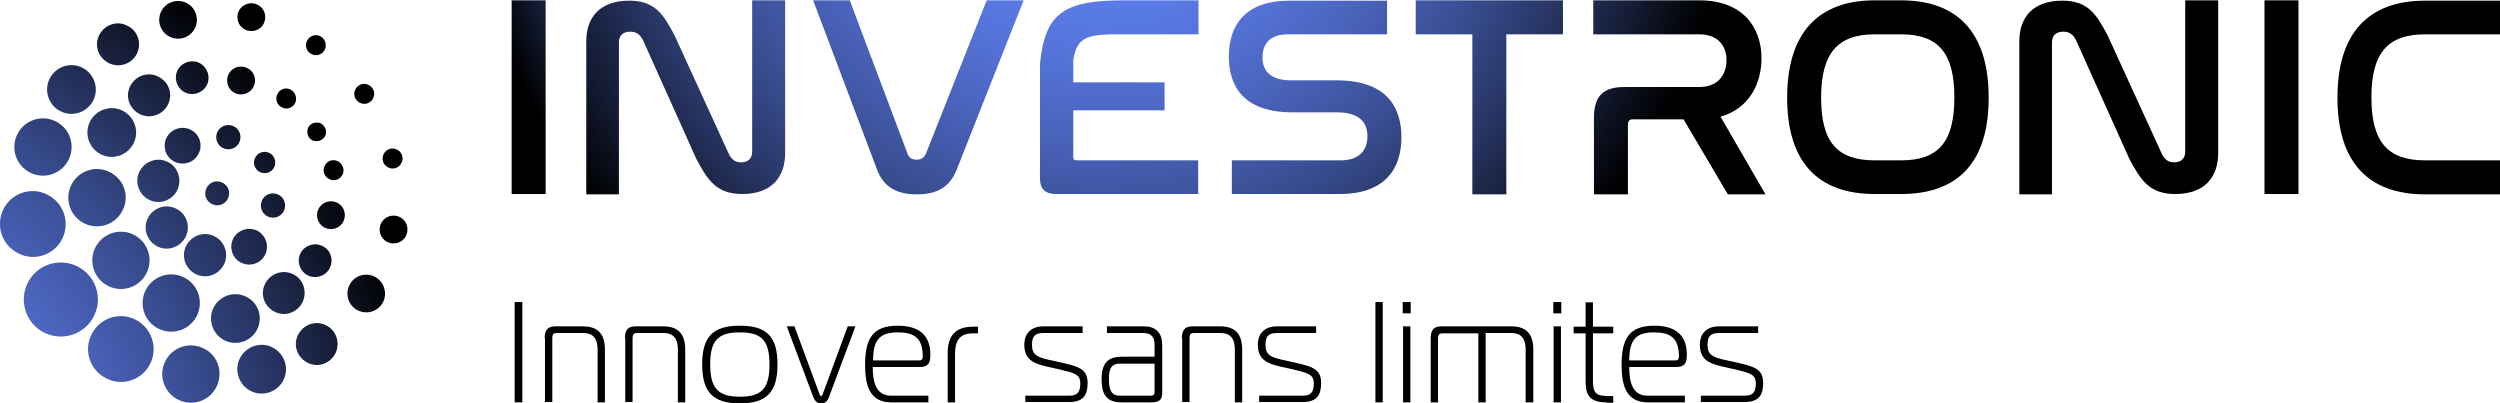 <svg width="428" height="69" viewBox="0 0 428 69" fill="none" xmlns="http://www.w3.org/2000/svg">
<g clip-path="url(#clip0_758_1029)">
<path d="M93.413 0.057H87.596V33.216H93.413V0.057Z" fill="url(#paint0_radial_758_1029)"/>
<path d="M145.48 0.057L155.346 26.253C155.631 27.052 156.144 27.337 156.943 27.337C157.741 27.337 158.197 26.995 158.539 26.253L168.919 0.057H175.249L163.786 29.05C162.589 32.075 160.364 33.273 157 33.273C153.806 33.273 151.354 32.246 150.156 29.05L139.207 0.057H145.48Z" fill="url(#paint1_radial_758_1029)"/>
<path d="M237.467 0.057V5.878H220.473C217.45 5.878 216.139 7.476 216.139 9.816C216.139 11.814 217.165 13.754 221.043 13.754H228.799C237.809 13.754 239.92 18.777 239.92 23.514C239.92 29.107 236.897 33.216 229.369 33.216H210.892V27.452H229.54C232.677 27.452 234.103 25.739 234.103 23.343C234.103 21.174 232.962 19.233 228.913 19.233H221.271C212.432 19.233 210.379 14.268 210.379 9.645C210.379 4.166 213.344 0.114 220.701 0.114H237.467V0.057Z" fill="url(#paint2_radial_758_1029)"/>
<path d="M267.578 0.057V5.878H257.883V33.273H252.066V5.878H242.372V0.057H267.578Z" fill="url(#paint3_radial_758_1029)"/>
<path d="M290.903 0.057C298.374 0.057 301.568 4.68 301.568 9.988C301.568 14.097 299.629 18.548 294.553 19.975L302.252 33.273H295.808L288.223 20.432H279.554C279.041 20.432 278.699 20.66 278.699 21.288V33.273H272.882V20.146C272.882 16.437 274.479 14.896 278.072 14.896H290.96C294.268 14.896 295.58 12.613 295.58 10.273C295.58 7.933 294.154 5.878 290.96 5.878H272.768V0.057H290.903Z" fill="url(#paint4_radial_758_1029)"/>
<path d="M393.498 0.057H387.681V33.216H393.498V0.057Z" fill="url(#paint5_radial_758_1029)"/>
<path d="M428 0.057V5.878H415.169C408.781 5.878 405.987 9.075 405.987 16.665C405.987 24.256 408.724 27.452 415.169 27.452H428V33.273H415.169C405.474 33.273 400.17 27.794 400.17 16.722C400.17 5.593 405.531 0.114 415.169 0.114H428V0.057Z" fill="url(#paint6_radial_758_1029)"/>
<path d="M105.959 33.273H100.37V7.077C100.37 2.911 102.766 0.114 107.727 0.114C112.175 0.114 113.601 2.511 115.483 6.05L124.836 26.481C125.235 27.223 125.805 27.794 126.889 27.794C128.086 27.794 128.771 27.109 128.771 25.968V0.057H134.416V26.196C134.416 30.419 132.021 33.216 127.06 33.216C122.612 33.216 121.129 30.762 119.247 27.28L110.065 6.849C109.552 5.878 108.925 5.422 107.898 5.422C106.644 5.422 105.959 6.107 105.959 7.248V33.273Z" fill="url(#paint7_radial_758_1029)"/>
<path d="M351.296 33.273H345.708V7.077C345.708 2.911 348.103 0.114 353.064 0.114C357.512 0.114 358.938 2.511 360.82 6.05L370.173 26.481C370.572 27.223 371.142 27.794 372.226 27.794C373.423 27.794 374.108 27.109 374.108 25.968V0.057H379.754V26.196C379.754 30.419 377.358 33.216 372.397 33.216C367.949 33.216 366.466 30.762 364.584 27.28L355.402 6.849C354.889 5.878 354.262 5.422 353.235 5.422C351.981 5.422 351.296 6.107 351.296 7.248V33.273Z" fill="url(#paint8_radial_758_1029)"/>
<path d="M325.463 0.057C335.1 0.057 340.461 5.536 340.461 16.722C340.461 27.851 335.157 33.216 325.463 33.216H320.957C311.262 33.216 305.959 27.794 305.959 16.722C305.959 5.593 311.319 0.057 320.957 0.057H325.463ZM320.957 5.878C314.57 5.878 311.776 9.132 311.776 16.722C311.776 24.313 314.513 27.452 320.957 27.452H325.463C331.85 27.452 334.587 24.313 334.587 16.665C334.587 9.075 331.85 5.878 325.463 5.878H320.957Z" fill="url(#paint9_radial_758_1029)"/>
<path d="M205.189 0.057V5.878H192.586C186.37 5.821 184.374 6.107 183.746 10.273V14.097H199.372V18.891H183.746V26.938C183.746 27.337 183.974 27.452 184.374 27.452H205.132V33.216H180.781C178.899 33.216 178.043 32.303 178.043 30.534V10.958C178.899 1.998 182.378 0.057 192.529 0.057H205.189Z" fill="url(#paint10_radial_758_1029)"/>
<path d="M16.082 54.104C14.542 57.243 10.721 58.499 7.585 56.958C4.448 55.417 3.193 51.593 4.733 48.454C6.273 45.315 10.094 44.06 13.23 45.601C16.367 47.142 17.679 50.965 16.082 54.104Z" fill="url(#paint11_radial_758_1029)"/>
<path d="M25.72 62.265C24.351 65.062 20.93 66.203 18.192 64.777C15.398 63.407 14.257 59.983 15.683 57.243C17.052 54.447 20.473 53.305 23.211 54.732C25.948 56.102 27.089 59.526 25.72 62.265Z" fill="url(#paint12_radial_758_1029)"/>
<path d="M37.068 66.203C35.871 68.657 32.905 69.628 30.51 68.429C28.058 67.231 27.088 64.263 28.286 61.866C29.484 59.412 32.449 58.442 34.844 59.64C37.297 60.782 38.266 63.749 37.068 66.203Z" fill="url(#paint13_radial_758_1029)"/>
<path d="M33.704 54.047C32.506 56.501 29.541 57.471 27.146 56.273C24.693 55.075 23.724 52.107 24.922 49.71C26.119 47.256 29.085 46.285 31.48 47.484C33.932 48.682 34.901 51.65 33.704 54.047Z" fill="url(#paint14_radial_758_1029)"/>
<path d="M25.093 46.742C23.895 49.196 20.93 50.166 18.534 48.968C16.082 47.769 15.113 44.802 16.31 42.404C17.508 39.95 20.473 38.98 22.869 40.179C25.321 41.377 26.29 44.345 25.093 46.742Z" fill="url(#paint15_radial_758_1029)"/>
<path d="M20.986 36.013C19.789 38.467 16.823 39.437 14.428 38.238C11.976 37.04 11.006 34.072 12.204 31.675C13.402 29.221 16.367 28.251 18.762 29.449C21.215 30.648 22.241 33.558 20.986 36.013Z" fill="url(#paint16_radial_758_1029)"/>
<path d="M11.748 27.338C10.55 29.792 7.585 30.762 5.19 29.564C2.737 28.365 1.768 25.397 2.965 23C4.163 20.546 7.129 19.576 9.524 20.774C11.976 21.973 12.945 24.884 11.748 27.338Z" fill="url(#paint17_radial_758_1029)"/>
<path d="M15.968 17.179C14.941 19.233 12.432 20.089 10.379 19.062C8.326 18.035 7.471 15.524 8.497 13.469C9.524 11.415 12.033 10.558 14.086 11.586C16.139 12.613 16.994 15.124 15.968 17.179Z" fill="url(#paint18_radial_758_1029)"/>
<path d="M22.868 24.541C21.842 26.596 19.333 27.452 17.28 26.424C15.226 25.397 14.371 22.886 15.398 20.831C16.424 18.777 18.933 17.921 20.986 18.948C23.04 19.975 23.895 22.486 22.868 24.541Z" fill="url(#paint19_radial_758_1029)"/>
<path d="M23.439 9.189C22.526 10.958 20.416 11.7 18.591 10.787C16.823 9.874 16.082 7.762 16.994 5.993C17.907 4.223 20.017 3.481 21.785 4.395C23.61 5.251 24.294 7.419 23.439 9.189Z" fill="url(#paint20_radial_758_1029)"/>
<path d="M33.362 4.851C32.563 6.449 30.624 7.077 29.027 6.278C27.431 5.479 26.803 3.539 27.602 1.941C28.4 0.343 30.339 -0.285 31.936 0.514C33.533 1.313 34.16 3.253 33.362 4.851Z" fill="url(#paint21_radial_758_1029)"/>
<path d="M45.166 3.995C44.596 5.194 43.114 5.65 41.973 5.079C40.775 4.509 40.319 3.025 40.889 1.883C41.46 0.685 42.942 0.228 44.083 0.799C45.281 1.37 45.737 2.797 45.166 3.995Z" fill="url(#paint22_radial_758_1029)"/>
<path d="M43.399 14.839C42.828 16.037 41.346 16.494 40.205 15.923C39.008 15.352 38.551 13.868 39.122 12.727C39.692 11.529 41.175 11.072 42.315 11.643C43.513 12.213 44.026 13.64 43.399 14.839Z" fill="url(#paint23_radial_758_1029)"/>
<path d="M55.603 8.504C55.204 9.36 54.12 9.702 53.322 9.246C52.466 8.846 52.124 7.762 52.58 6.963C52.98 6.107 54.063 5.764 54.862 6.221C55.66 6.62 56.002 7.648 55.603 8.504Z" fill="url(#paint24_radial_758_1029)"/>
<path d="M50.527 17.635C50.128 18.491 49.044 18.834 48.246 18.377C47.391 17.978 47.048 16.893 47.505 16.094C47.904 15.238 48.931 14.896 49.786 15.352C50.584 15.809 50.926 16.836 50.527 17.635Z" fill="url(#paint25_radial_758_1029)"/>
<path d="M40.947 24.427C40.433 25.454 39.179 25.854 38.152 25.34C37.126 24.826 36.726 23.571 37.24 22.543C37.753 21.516 39.008 21.117 40.034 21.63C41.061 22.144 41.46 23.399 40.947 24.427Z" fill="url(#paint26_radial_758_1029)"/>
<path d="M48.588 36.127C48.075 37.154 46.821 37.553 45.794 37.04C44.767 36.526 44.368 35.27 44.882 34.243C45.395 33.216 46.649 32.816 47.676 33.33C48.703 33.844 49.102 35.099 48.588 36.127Z" fill="url(#paint27_radial_758_1029)"/>
<path d="M46.934 28.65C46.478 29.563 45.395 29.906 44.482 29.449C43.57 28.992 43.228 27.908 43.684 26.995C44.14 26.082 45.224 25.739 46.136 26.196C46.992 26.596 47.391 27.737 46.934 28.65Z" fill="url(#paint28_radial_758_1029)"/>
<path d="M39.007 34.015C38.494 35.042 37.297 35.441 36.27 34.928C35.244 34.414 34.844 33.216 35.358 32.188C35.871 31.161 37.069 30.762 38.095 31.275C39.121 31.789 39.521 32.987 39.007 34.015Z" fill="url(#paint29_radial_758_1029)"/>
<path d="M58.625 29.906C58.226 30.762 57.2 31.104 56.344 30.648C55.489 30.248 55.147 29.164 55.603 28.365C56.002 27.509 57.029 27.166 57.884 27.623C58.682 28.079 59.082 29.107 58.625 29.906Z" fill="url(#paint30_radial_758_1029)"/>
<path d="M58.796 37.896C58.226 39.094 56.743 39.551 55.603 38.98C54.405 38.41 53.949 36.926 54.519 35.784C55.09 34.586 56.572 34.129 57.713 34.7C58.91 35.271 59.367 36.697 58.796 37.896Z" fill="url(#paint31_radial_758_1029)"/>
<path d="M55.66 23.285C55.261 24.084 54.291 24.37 53.493 24.027C52.694 23.628 52.409 22.658 52.752 21.858C53.151 21.059 54.12 20.774 54.919 21.117C55.717 21.573 56.059 22.543 55.66 23.285Z" fill="url(#paint32_radial_758_1029)"/>
<path d="M63.872 16.836C63.473 17.692 62.389 18.035 61.591 17.578C60.735 17.179 60.393 16.094 60.849 15.295C61.249 14.439 62.332 14.097 63.131 14.553C63.929 14.953 64.328 15.98 63.872 16.836Z" fill="url(#paint33_radial_758_1029)"/>
<path d="M68.719 27.908C68.32 28.764 67.237 29.107 66.438 28.65C65.583 28.251 65.241 27.166 65.697 26.367C66.096 25.511 67.18 25.169 67.978 25.625C68.834 26.025 69.176 27.109 68.719 27.908Z" fill="url(#paint34_radial_758_1029)"/>
<path d="M69.518 40.35C68.948 41.548 67.465 42.005 66.324 41.434C65.127 40.864 64.67 39.38 65.241 38.238C65.811 37.04 67.294 36.583 68.434 37.154C69.632 37.725 70.088 39.151 69.518 40.35Z" fill="url(#paint35_radial_758_1029)"/>
<path d="M56.458 45.886C55.774 47.256 54.063 47.827 52.694 47.142C51.326 46.457 50.755 44.745 51.44 43.375C52.124 42.005 53.835 41.434 55.203 42.119C56.629 42.804 57.142 44.459 56.458 45.886Z" fill="url(#paint36_radial_758_1029)"/>
<path d="M45.395 43.603C44.653 45.144 42.771 45.715 41.289 44.972C39.749 44.231 39.178 42.347 39.92 40.863C40.661 39.38 42.543 38.752 44.026 39.494C45.509 40.236 46.136 42.119 45.395 43.603Z" fill="url(#paint37_radial_758_1029)"/>
<path d="M33.989 26.31C33.248 27.851 31.366 28.422 29.883 27.68C28.343 26.938 27.773 25.055 28.514 23.571C29.256 22.087 31.138 21.459 32.62 22.201C34.16 22.943 34.788 24.826 33.989 26.31Z" fill="url(#paint38_radial_758_1029)"/>
<path d="M38.323 45.315C37.411 47.084 35.244 47.826 33.476 46.913C31.708 46 30.966 43.831 31.879 42.062C32.791 40.293 34.959 39.551 36.726 40.464C38.494 41.32 39.236 43.546 38.323 45.315Z" fill="url(#paint39_radial_758_1029)"/>
<path d="M31.765 40.578C30.852 42.347 28.685 43.089 26.917 42.176C25.149 41.263 24.408 39.094 25.321 37.325C26.233 35.556 28.4 34.814 30.168 35.727C31.936 36.583 32.677 38.752 31.765 40.578Z" fill="url(#paint40_radial_758_1029)"/>
<path d="M30.339 32.588C29.427 34.357 27.259 35.099 25.492 34.186C23.724 33.273 22.982 31.104 23.895 29.335C24.807 27.566 26.974 26.824 28.742 27.737C30.51 28.593 31.195 30.762 30.339 32.588Z" fill="url(#paint41_radial_758_1029)"/>
<path d="M35.415 14.553C34.731 15.923 33.02 16.494 31.651 15.809C30.282 15.124 29.712 13.412 30.396 12.042C31.081 10.673 32.792 10.102 34.16 10.787C35.529 11.529 36.099 13.184 35.415 14.553Z" fill="url(#paint42_radial_758_1029)"/>
<path d="M65.583 51.707C64.784 53.305 62.845 53.933 61.249 53.134C59.652 52.335 59.025 50.395 59.823 48.797C60.621 47.199 62.56 46.571 64.157 47.37C65.697 48.169 66.381 50.109 65.583 51.707Z" fill="url(#paint43_radial_758_1029)"/>
<path d="M57.428 60.496C56.515 62.266 54.405 63.008 52.637 62.094C50.87 61.181 50.128 59.069 51.041 57.3C51.953 55.531 54.063 54.789 55.831 55.702C57.599 56.558 58.283 58.727 57.428 60.496Z" fill="url(#paint44_radial_758_1029)"/>
<path d="M51.782 51.764C50.87 53.534 48.76 54.276 46.992 53.362C45.224 52.449 44.482 50.338 45.395 48.568C46.307 46.799 48.417 46.057 50.242 46.97C51.953 47.826 52.638 49.995 51.782 51.764Z" fill="url(#paint45_radial_758_1029)"/>
<path d="M28.742 17.921C27.83 19.69 25.72 20.432 23.895 19.519C22.127 18.605 21.386 16.494 22.298 14.725C23.211 12.955 25.321 12.213 27.089 13.127C28.913 13.983 29.655 16.151 28.742 17.921Z" fill="url(#paint46_radial_758_1029)"/>
<path d="M48.531 65.062C47.505 67.117 44.995 67.973 42.942 66.945C40.889 65.918 40.034 63.407 41.06 61.352C42.087 59.298 44.596 58.442 46.649 59.469C48.702 60.553 49.558 63.008 48.531 65.062Z" fill="url(#paint47_radial_758_1029)"/>
<path d="M44.026 56.387C43 58.442 40.49 59.298 38.437 58.271C36.384 57.243 35.529 54.732 36.555 52.678C37.582 50.623 40.091 49.767 42.144 50.794C44.254 51.822 45.053 54.333 44.026 56.387Z" fill="url(#paint48_radial_758_1029)"/>
<path d="M10.664 40.864C9.296 43.66 5.874 44.801 3.137 43.375C0.342 42.005 -0.798 38.638 0.57 35.841C1.939 33.045 5.361 31.903 8.098 33.33C10.893 34.7 12.033 38.067 10.664 40.864Z" fill="url(#paint49_radial_758_1029)"/>
<path d="M88.109 68.886V51.707H89.421V68.886H88.109Z" fill="black"/>
<path d="M93.242 57.928C93.242 56.672 93.641 55.873 95.01 55.873H99.8C102.48 55.873 103.564 57.3 103.564 59.868V68.885H102.309V59.868C102.309 58.27 101.796 57.014 99.857 57.014H95.352C94.838 57.014 94.553 57.129 94.553 57.928V68.828H93.299V57.928H93.242Z" fill="black"/>
<path d="M106.986 57.928C106.986 56.672 107.385 55.873 108.753 55.873H113.544C116.224 55.873 117.308 57.3 117.308 59.868V68.885H116.053V59.868C116.053 58.27 115.54 57.014 113.601 57.014H109.096C108.582 57.014 108.297 57.129 108.297 57.928V68.828H107.043V57.928H106.986Z" fill="black"/>
<path d="M133.105 62.38C133.105 67.059 131.337 69.057 126.661 69.057C121.984 69.057 120.216 67.059 120.216 62.38C120.216 57.7 121.984 55.759 126.661 55.759C131.337 55.759 133.105 57.7 133.105 62.38ZM126.661 67.916C130.367 67.916 131.736 66.546 131.736 62.38C131.736 58.213 130.31 56.901 126.661 56.901C123.011 56.901 121.585 58.213 121.585 62.38C121.585 66.546 123.011 67.916 126.661 67.916Z" fill="black"/>
<path d="M140.233 67.287C140.347 67.573 140.404 67.801 140.575 67.801C140.746 67.801 140.861 67.516 140.918 67.287L145.138 55.873H146.449L141.944 67.915C141.602 68.885 141.089 69.057 140.575 69.057C140.062 69.057 139.606 68.885 139.207 67.915L134.701 55.873H136.013L140.233 67.287Z" fill="black"/>
<path d="M152.609 68.886C149.016 68.886 148.103 66.203 148.103 62.494C148.103 58.099 149.301 55.759 153.692 55.759C156.886 55.759 159.281 57.015 159.281 60.724C159.281 62.208 158.882 62.836 157.399 62.836H149.415C149.415 65.119 149.814 67.744 152.551 67.744H158.939V68.886H152.609ZM157.456 61.695C157.855 61.695 157.969 61.352 157.969 61.124V60.953C157.969 57.757 156.372 56.901 153.749 56.901C150.841 56.901 149.472 57.928 149.472 61.695H157.456Z" fill="black"/>
<path d="M162.246 60.382C162.246 57.414 163.672 55.93 166.581 55.93H167.436V57.072H166.581C164.356 57.072 163.501 58.213 163.501 60.667V68.885H162.246V60.382Z" fill="black"/>
<path d="M175.591 67.744H183.062C184.602 67.744 184.944 66.945 184.944 65.632C184.944 64.091 183.974 63.863 181.351 63.235L179.07 62.722C176.903 62.208 175.363 61.523 175.363 59.012C175.363 56.957 176.675 55.873 178.614 55.873H185.343V57.014H178.614C177.131 57.014 176.675 57.642 176.675 59.012C176.675 60.781 177.587 61.124 179.469 61.58L181.807 62.094C184.716 62.779 186.198 63.178 186.198 65.575C186.198 67.573 185.514 68.828 183.005 68.828H175.534V67.744H175.591Z" fill="black"/>
<path d="M195.836 55.873C198.003 55.873 198.973 57.072 198.973 59.126V67.173C198.973 68.315 198.631 68.885 197.091 68.885H192.072C189.506 68.885 188.594 67.63 188.594 64.948C188.594 62.265 189.563 61.067 192.072 61.067H197.661V58.898C197.661 57.928 197.205 57.014 195.836 57.014H189.506V55.873H195.836ZM191.673 62.265C190.076 62.265 189.848 63.407 189.848 64.948C189.848 66.488 190.133 67.744 191.673 67.744H197.034C197.49 67.744 197.661 67.459 197.661 67.173V62.265H191.673Z" fill="black"/>
<path d="M202.337 57.928C202.337 56.672 202.737 55.873 204.105 55.873H208.896C211.576 55.873 212.66 57.3 212.66 59.868V68.885H211.405V59.868C211.405 58.27 210.892 57.014 208.953 57.014H204.447C203.934 57.014 203.649 57.129 203.649 57.928V68.828H202.394V57.928H202.337Z" fill="black"/>
<path d="M215.568 67.744H223.039C224.579 67.744 224.921 66.945 224.921 65.632C224.921 64.091 223.951 63.863 221.328 63.235L219.047 62.722C216.88 62.208 215.34 61.523 215.34 59.012C215.34 56.957 216.652 55.873 218.591 55.873H225.32V57.014H218.591C217.108 57.014 216.652 57.642 216.652 59.012C216.652 60.781 217.564 61.124 219.446 61.58L221.784 62.094C224.693 62.779 226.176 63.178 226.176 65.575C226.176 67.573 225.491 68.828 222.982 68.828H215.568V67.744Z" fill="black"/>
<path d="M235.471 51.707H236.726V68.886H235.471V51.707Z" fill="black"/>
<path d="M240.147 53.648V51.707H241.516V53.648H240.147ZM240.204 55.873H241.459V68.886H240.204V55.873Z" fill="black"/>
<path d="M244.938 57.928C244.938 56.672 245.337 55.873 246.706 55.873H258.739C261.419 55.873 262.503 57.3 262.503 59.868V68.885H261.191V59.868C261.191 58.27 260.678 57.014 258.739 57.014H254.348V68.885H253.093V57.072H246.991C246.478 57.072 246.193 57.186 246.193 57.985V68.885H244.938V57.928Z" fill="black"/>
<path d="M265.924 53.648V51.707H267.293V53.648H265.924ZM265.981 55.873H267.236V68.886H265.981V55.873Z" fill="black"/>
<path d="M274.992 68.886C271.456 68.886 271.456 66.831 271.456 64.777V57.072H269.403V55.93H271.456V51.764H272.711V55.93H276.19V57.072H272.711V65.176C272.711 67.231 273.224 67.801 275.277 67.801H276.19V68.943H274.992V68.886Z" fill="black"/>
<path d="M282.121 68.886C278.528 68.886 277.615 66.203 277.615 62.494C277.615 58.099 278.813 55.759 283.204 55.759C286.398 55.759 288.793 57.015 288.793 60.724C288.793 62.208 288.394 62.836 286.911 62.836H278.927C278.927 65.119 279.326 67.744 282.063 67.744H288.451V68.886H282.121ZM286.911 61.695C287.31 61.695 287.424 61.352 287.424 61.124V60.953C287.424 57.757 285.827 56.901 283.204 56.901C280.296 56.901 278.927 57.928 278.927 61.695H286.911Z" fill="black"/>
<path d="M291.245 67.744H298.716C300.256 67.744 300.598 66.945 300.598 65.632C300.598 64.091 299.628 63.863 297.005 63.235L294.724 62.722C292.557 62.208 291.017 61.523 291.017 59.012C291.017 56.957 292.329 55.873 294.268 55.873H300.997V57.014H294.268C292.785 57.014 292.329 57.642 292.329 59.012C292.329 60.781 293.241 61.124 295.123 61.58L297.461 62.094C300.37 62.779 301.853 63.178 301.853 65.575C301.853 67.573 301.168 68.828 298.659 68.828H291.188V67.744H291.245Z" fill="black"/>
</g>
<defs>
<radialGradient id="paint0_radial_758_1029" cx="0" cy="0" r="1" gradientUnits="userSpaceOnUse" gradientTransform="translate(188.289 -31.089) rotate(-44.628) scale(109.767 109.768)">
<stop stop-color="#6488FF"/>
<stop offset="0.372" stop-color="#6488FF"/>
<stop offset="0.446" stop-color="#6286FB"/>
<stop offset="0.524" stop-color="#5D7FEE"/>
<stop offset="0.602" stop-color="#5574DA"/>
<stop offset="0.682" stop-color="#4A64BC"/>
<stop offset="0.762" stop-color="#3B5097"/>
<stop offset="0.844" stop-color="#293869"/>
<stop offset="0.923" stop-color="#141B33"/>
<stop offset="0.991"/>
<stop offset="1"/>
</radialGradient>
<radialGradient id="paint1_radial_758_1029" cx="0" cy="0" r="1" gradientUnits="userSpaceOnUse" gradientTransform="translate(188.289 -31.089) rotate(-44.628) scale(109.767 109.768)">
<stop stop-color="#6488FF"/>
<stop offset="0.119" stop-color="#6286FB"/>
<stop offset="0.243" stop-color="#5D7FEE"/>
<stop offset="0.369" stop-color="#5574DA"/>
<stop offset="0.496" stop-color="#4A64BC"/>
<stop offset="0.625" stop-color="#3B5097"/>
<stop offset="0.755" stop-color="#293869"/>
<stop offset="0.883" stop-color="#141B33"/>
<stop offset="0.991"/>
<stop offset="1"/>
</radialGradient>
<radialGradient id="paint2_radial_758_1029" cx="0" cy="0" r="1" gradientUnits="userSpaceOnUse" gradientTransform="translate(188.289 -31.089) rotate(-44.628) scale(109.767 109.768)">
<stop stop-color="#6488FF"/>
<stop offset="0.119" stop-color="#6286FB"/>
<stop offset="0.243" stop-color="#5D7FEE"/>
<stop offset="0.369" stop-color="#5574DA"/>
<stop offset="0.496" stop-color="#4A64BC"/>
<stop offset="0.625" stop-color="#3B5097"/>
<stop offset="0.755" stop-color="#293869"/>
<stop offset="0.883" stop-color="#141B33"/>
<stop offset="0.991"/>
<stop offset="1"/>
</radialGradient>
<radialGradient id="paint3_radial_758_1029" cx="0" cy="0" r="1" gradientUnits="userSpaceOnUse" gradientTransform="translate(188.289 -31.089) rotate(-44.628) scale(109.767 109.768)">
<stop stop-color="#6488FF"/>
<stop offset="0.119" stop-color="#6286FB"/>
<stop offset="0.243" stop-color="#5D7FEE"/>
<stop offset="0.369" stop-color="#5574DA"/>
<stop offset="0.496" stop-color="#4A64BC"/>
<stop offset="0.625" stop-color="#3B5097"/>
<stop offset="0.755" stop-color="#293869"/>
<stop offset="0.883" stop-color="#141B33"/>
<stop offset="0.991"/>
<stop offset="1"/>
</radialGradient>
<radialGradient id="paint4_radial_758_1029" cx="0" cy="0" r="1" gradientUnits="userSpaceOnUse" gradientTransform="translate(188.289 -31.089) rotate(-44.628) scale(109.767 109.768)">
<stop stop-color="#6488FF"/>
<stop offset="0.119" stop-color="#6286FB"/>
<stop offset="0.243" stop-color="#5D7FEE"/>
<stop offset="0.369" stop-color="#5574DA"/>
<stop offset="0.496" stop-color="#4A64BC"/>
<stop offset="0.625" stop-color="#3B5097"/>
<stop offset="0.755" stop-color="#293869"/>
<stop offset="0.883" stop-color="#141B33"/>
<stop offset="0.991"/>
<stop offset="1"/>
</radialGradient>
<radialGradient id="paint5_radial_758_1029" cx="0" cy="0" r="1" gradientUnits="userSpaceOnUse" gradientTransform="translate(188.289 -31.089) rotate(-44.628) scale(109.767 109.768)">
<stop stop-color="#6488FF"/>
<stop offset="0.119" stop-color="#6286FB"/>
<stop offset="0.243" stop-color="#5D7FEE"/>
<stop offset="0.369" stop-color="#5574DA"/>
<stop offset="0.496" stop-color="#4A64BC"/>
<stop offset="0.625" stop-color="#3B5097"/>
<stop offset="0.755" stop-color="#293869"/>
<stop offset="0.883" stop-color="#141B33"/>
<stop offset="0.991"/>
<stop offset="1"/>
</radialGradient>
<radialGradient id="paint6_radial_758_1029" cx="0" cy="0" r="1" gradientUnits="userSpaceOnUse" gradientTransform="translate(188.289 -31.089) rotate(-44.628) scale(109.767 109.768)">
<stop stop-color="#6488FF"/>
<stop offset="0.119" stop-color="#6286FB"/>
<stop offset="0.243" stop-color="#5D7FEE"/>
<stop offset="0.369" stop-color="#5574DA"/>
<stop offset="0.496" stop-color="#4A64BC"/>
<stop offset="0.625" stop-color="#3B5097"/>
<stop offset="0.755" stop-color="#293869"/>
<stop offset="0.883" stop-color="#141B33"/>
<stop offset="0.991"/>
<stop offset="1"/>
</radialGradient>
<radialGradient id="paint7_radial_758_1029" cx="0" cy="0" r="1" gradientUnits="userSpaceOnUse" gradientTransform="translate(188.289 -31.089) rotate(-44.628) scale(109.767 109.768)">
<stop stop-color="#6488FF"/>
<stop offset="0.119" stop-color="#6286FB"/>
<stop offset="0.243" stop-color="#5D7FEE"/>
<stop offset="0.369" stop-color="#5574DA"/>
<stop offset="0.496" stop-color="#4A64BC"/>
<stop offset="0.625" stop-color="#3B5097"/>
<stop offset="0.755" stop-color="#293869"/>
<stop offset="0.883" stop-color="#141B33"/>
<stop offset="0.991"/>
<stop offset="1"/>
</radialGradient>
<radialGradient id="paint8_radial_758_1029" cx="0" cy="0" r="1" gradientUnits="userSpaceOnUse" gradientTransform="translate(188.289 -31.089) rotate(-44.628) scale(109.767 109.768)">
<stop stop-color="#6488FF"/>
<stop offset="0.119" stop-color="#6286FB"/>
<stop offset="0.243" stop-color="#5D7FEE"/>
<stop offset="0.369" stop-color="#5574DA"/>
<stop offset="0.496" stop-color="#4A64BC"/>
<stop offset="0.625" stop-color="#3B5097"/>
<stop offset="0.755" stop-color="#293869"/>
<stop offset="0.883" stop-color="#141B33"/>
<stop offset="0.991"/>
<stop offset="1"/>
</radialGradient>
<radialGradient id="paint9_radial_758_1029" cx="0" cy="0" r="1" gradientUnits="userSpaceOnUse" gradientTransform="translate(188.289 -31.089) rotate(-44.628) scale(109.767 109.768)">
<stop stop-color="#6488FF"/>
<stop offset="0.119" stop-color="#6286FB"/>
<stop offset="0.243" stop-color="#5D7FEE"/>
<stop offset="0.369" stop-color="#5574DA"/>
<stop offset="0.496" stop-color="#4A64BC"/>
<stop offset="0.625" stop-color="#3B5097"/>
<stop offset="0.755" stop-color="#293869"/>
<stop offset="0.883" stop-color="#141B33"/>
<stop offset="0.991"/>
<stop offset="1"/>
</radialGradient>
<radialGradient id="paint10_radial_758_1029" cx="0" cy="0" r="1" gradientUnits="userSpaceOnUse" gradientTransform="translate(188.289 -31.089) rotate(-44.628) scale(109.767 109.768)">
<stop stop-color="#6488FF"/>
<stop offset="0.119" stop-color="#6286FB"/>
<stop offset="0.243" stop-color="#5D7FEE"/>
<stop offset="0.369" stop-color="#5574DA"/>
<stop offset="0.496" stop-color="#4A64BC"/>
<stop offset="0.625" stop-color="#3B5097"/>
<stop offset="0.755" stop-color="#293869"/>
<stop offset="0.883" stop-color="#141B33"/>
<stop offset="0.991"/>
<stop offset="1"/>
</radialGradient>
<radialGradient id="paint11_radial_758_1029" cx="0" cy="0" r="1" gradientUnits="userSpaceOnUse" gradientTransform="translate(-35.013 86.45) rotate(-45.022) scale(109.767 109.767)">
<stop stop-color="#6488FF"/>
<stop offset="0.119" stop-color="#6286FB"/>
<stop offset="0.243" stop-color="#5D7FEE"/>
<stop offset="0.369" stop-color="#5574DA"/>
<stop offset="0.496" stop-color="#4A64BC"/>
<stop offset="0.625" stop-color="#3B5097"/>
<stop offset="0.755" stop-color="#293869"/>
<stop offset="0.883" stop-color="#141B33"/>
<stop offset="0.991"/>
<stop offset="1"/>
</radialGradient>
<radialGradient id="paint12_radial_758_1029" cx="0" cy="0" r="1" gradientUnits="userSpaceOnUse" gradientTransform="translate(-35.013 86.449) rotate(-45.022) scale(109.767 109.767)">
<stop stop-color="#6488FF"/>
<stop offset="0.119" stop-color="#6286FB"/>
<stop offset="0.243" stop-color="#5D7FEE"/>
<stop offset="0.369" stop-color="#5574DA"/>
<stop offset="0.496" stop-color="#4A64BC"/>
<stop offset="0.625" stop-color="#3B5097"/>
<stop offset="0.755" stop-color="#293869"/>
<stop offset="0.883" stop-color="#141B33"/>
<stop offset="0.991"/>
<stop offset="1"/>
</radialGradient>
<radialGradient id="paint13_radial_758_1029" cx="0" cy="0" r="1" gradientUnits="userSpaceOnUse" gradientTransform="translate(-35.014 86.45) rotate(-45.022) scale(109.767 109.767)">
<stop stop-color="#6488FF"/>
<stop offset="0.119" stop-color="#6286FB"/>
<stop offset="0.243" stop-color="#5D7FEE"/>
<stop offset="0.369" stop-color="#5574DA"/>
<stop offset="0.496" stop-color="#4A64BC"/>
<stop offset="0.625" stop-color="#3B5097"/>
<stop offset="0.755" stop-color="#293869"/>
<stop offset="0.883" stop-color="#141B33"/>
<stop offset="0.991"/>
<stop offset="1"/>
</radialGradient>
<radialGradient id="paint14_radial_758_1029" cx="0" cy="0" r="1" gradientUnits="userSpaceOnUse" gradientTransform="translate(-35.013 86.45) rotate(-45.022) scale(109.767 109.767)">
<stop stop-color="#6488FF"/>
<stop offset="0.119" stop-color="#6286FB"/>
<stop offset="0.243" stop-color="#5D7FEE"/>
<stop offset="0.369" stop-color="#5574DA"/>
<stop offset="0.496" stop-color="#4A64BC"/>
<stop offset="0.625" stop-color="#3B5097"/>
<stop offset="0.755" stop-color="#293869"/>
<stop offset="0.883" stop-color="#141B33"/>
<stop offset="0.991"/>
<stop offset="1"/>
</radialGradient>
<radialGradient id="paint15_radial_758_1029" cx="0" cy="0" r="1" gradientUnits="userSpaceOnUse" gradientTransform="translate(-35.013 86.45) rotate(-45.022) scale(109.767 109.767)">
<stop stop-color="#6488FF"/>
<stop offset="0.119" stop-color="#6286FB"/>
<stop offset="0.243" stop-color="#5D7FEE"/>
<stop offset="0.369" stop-color="#5574DA"/>
<stop offset="0.496" stop-color="#4A64BC"/>
<stop offset="0.625" stop-color="#3B5097"/>
<stop offset="0.755" stop-color="#293869"/>
<stop offset="0.883" stop-color="#141B33"/>
<stop offset="0.991"/>
<stop offset="1"/>
</radialGradient>
<radialGradient id="paint16_radial_758_1029" cx="0" cy="0" r="1" gradientUnits="userSpaceOnUse" gradientTransform="translate(-35.013 86.45) rotate(-45.022) scale(109.767 109.767)">
<stop stop-color="#6488FF"/>
<stop offset="0.119" stop-color="#6286FB"/>
<stop offset="0.243" stop-color="#5D7FEE"/>
<stop offset="0.369" stop-color="#5574DA"/>
<stop offset="0.496" stop-color="#4A64BC"/>
<stop offset="0.625" stop-color="#3B5097"/>
<stop offset="0.755" stop-color="#293869"/>
<stop offset="0.883" stop-color="#141B33"/>
<stop offset="0.991"/>
<stop offset="1"/>
</radialGradient>
<radialGradient id="paint17_radial_758_1029" cx="0" cy="0" r="1" gradientUnits="userSpaceOnUse" gradientTransform="translate(-35.013 86.45) rotate(-45.022) scale(109.767 109.767)">
<stop stop-color="#6488FF"/>
<stop offset="0.119" stop-color="#6286FB"/>
<stop offset="0.243" stop-color="#5D7FEE"/>
<stop offset="0.369" stop-color="#5574DA"/>
<stop offset="0.496" stop-color="#4A64BC"/>
<stop offset="0.625" stop-color="#3B5097"/>
<stop offset="0.755" stop-color="#293869"/>
<stop offset="0.883" stop-color="#141B33"/>
<stop offset="0.991"/>
<stop offset="1"/>
</radialGradient>
<radialGradient id="paint18_radial_758_1029" cx="0" cy="0" r="1" gradientUnits="userSpaceOnUse" gradientTransform="translate(-35.013 86.45) rotate(-45.022) scale(109.767 109.767)">
<stop stop-color="#6488FF"/>
<stop offset="0.119" stop-color="#6286FB"/>
<stop offset="0.243" stop-color="#5D7FEE"/>
<stop offset="0.369" stop-color="#5574DA"/>
<stop offset="0.496" stop-color="#4A64BC"/>
<stop offset="0.625" stop-color="#3B5097"/>
<stop offset="0.755" stop-color="#293869"/>
<stop offset="0.883" stop-color="#141B33"/>
<stop offset="0.991"/>
<stop offset="1"/>
</radialGradient>
<radialGradient id="paint19_radial_758_1029" cx="0" cy="0" r="1" gradientUnits="userSpaceOnUse" gradientTransform="translate(-35.013 86.45) rotate(-45.022) scale(109.767 109.767)">
<stop stop-color="#6488FF"/>
<stop offset="0.119" stop-color="#6286FB"/>
<stop offset="0.243" stop-color="#5D7FEE"/>
<stop offset="0.369" stop-color="#5574DA"/>
<stop offset="0.496" stop-color="#4A64BC"/>
<stop offset="0.625" stop-color="#3B5097"/>
<stop offset="0.755" stop-color="#293869"/>
<stop offset="0.883" stop-color="#141B33"/>
<stop offset="0.991"/>
<stop offset="1"/>
</radialGradient>
<radialGradient id="paint20_radial_758_1029" cx="0" cy="0" r="1" gradientUnits="userSpaceOnUse" gradientTransform="translate(-35.013 86.45) rotate(-45.022) scale(109.767 109.767)">
<stop stop-color="#6488FF"/>
<stop offset="0.119" stop-color="#6286FB"/>
<stop offset="0.243" stop-color="#5D7FEE"/>
<stop offset="0.369" stop-color="#5574DA"/>
<stop offset="0.496" stop-color="#4A64BC"/>
<stop offset="0.625" stop-color="#3B5097"/>
<stop offset="0.755" stop-color="#293869"/>
<stop offset="0.883" stop-color="#141B33"/>
<stop offset="0.991"/>
<stop offset="1"/>
</radialGradient>
<radialGradient id="paint21_radial_758_1029" cx="0" cy="0" r="1" gradientUnits="userSpaceOnUse" gradientTransform="translate(-35.014 86.45) rotate(-45.022) scale(109.767 109.767)">
<stop stop-color="#6488FF"/>
<stop offset="0.119" stop-color="#6286FB"/>
<stop offset="0.243" stop-color="#5D7FEE"/>
<stop offset="0.369" stop-color="#5574DA"/>
<stop offset="0.496" stop-color="#4A64BC"/>
<stop offset="0.625" stop-color="#3B5097"/>
<stop offset="0.755" stop-color="#293869"/>
<stop offset="0.883" stop-color="#141B33"/>
<stop offset="0.991"/>
<stop offset="1"/>
</radialGradient>
<radialGradient id="paint22_radial_758_1029" cx="0" cy="0" r="1" gradientUnits="userSpaceOnUse" gradientTransform="translate(-35.014 86.45) rotate(-45.022) scale(109.767 109.767)">
<stop stop-color="#6488FF"/>
<stop offset="0.119" stop-color="#6286FB"/>
<stop offset="0.243" stop-color="#5D7FEE"/>
<stop offset="0.369" stop-color="#5574DA"/>
<stop offset="0.496" stop-color="#4A64BC"/>
<stop offset="0.625" stop-color="#3B5097"/>
<stop offset="0.755" stop-color="#293869"/>
<stop offset="0.883" stop-color="#141B33"/>
<stop offset="0.991"/>
<stop offset="1"/>
</radialGradient>
<radialGradient id="paint23_radial_758_1029" cx="0" cy="0" r="1" gradientUnits="userSpaceOnUse" gradientTransform="translate(-35.013 86.45) rotate(-45.022) scale(109.767 109.767)">
<stop stop-color="#6488FF"/>
<stop offset="0.119" stop-color="#6286FB"/>
<stop offset="0.243" stop-color="#5D7FEE"/>
<stop offset="0.369" stop-color="#5574DA"/>
<stop offset="0.496" stop-color="#4A64BC"/>
<stop offset="0.625" stop-color="#3B5097"/>
<stop offset="0.755" stop-color="#293869"/>
<stop offset="0.883" stop-color="#141B33"/>
<stop offset="0.991"/>
<stop offset="1"/>
</radialGradient>
<radialGradient id="paint24_radial_758_1029" cx="0" cy="0" r="1" gradientUnits="userSpaceOnUse" gradientTransform="translate(-35.013 86.45) rotate(-45.022) scale(109.767 109.767)">
<stop stop-color="#6488FF"/>
<stop offset="0.119" stop-color="#6286FB"/>
<stop offset="0.243" stop-color="#5D7FEE"/>
<stop offset="0.369" stop-color="#5574DA"/>
<stop offset="0.496" stop-color="#4A64BC"/>
<stop offset="0.625" stop-color="#3B5097"/>
<stop offset="0.755" stop-color="#293869"/>
<stop offset="0.883" stop-color="#141B33"/>
<stop offset="0.991"/>
<stop offset="1"/>
</radialGradient>
<radialGradient id="paint25_radial_758_1029" cx="0" cy="0" r="1" gradientUnits="userSpaceOnUse" gradientTransform="translate(-35.013 86.45) rotate(-45.022) scale(109.767 109.767)">
<stop stop-color="#6488FF"/>
<stop offset="0.119" stop-color="#6286FB"/>
<stop offset="0.243" stop-color="#5D7FEE"/>
<stop offset="0.369" stop-color="#5574DA"/>
<stop offset="0.496" stop-color="#4A64BC"/>
<stop offset="0.625" stop-color="#3B5097"/>
<stop offset="0.755" stop-color="#293869"/>
<stop offset="0.883" stop-color="#141B33"/>
<stop offset="0.991"/>
<stop offset="1"/>
</radialGradient>
<radialGradient id="paint26_radial_758_1029" cx="0" cy="0" r="1" gradientUnits="userSpaceOnUse" gradientTransform="translate(-35.013 86.45) rotate(-45.022) scale(109.767 109.767)">
<stop stop-color="#6488FF"/>
<stop offset="0.119" stop-color="#6286FB"/>
<stop offset="0.243" stop-color="#5D7FEE"/>
<stop offset="0.369" stop-color="#5574DA"/>
<stop offset="0.496" stop-color="#4A64BC"/>
<stop offset="0.625" stop-color="#3B5097"/>
<stop offset="0.755" stop-color="#293869"/>
<stop offset="0.883" stop-color="#141B33"/>
<stop offset="0.991"/>
<stop offset="1"/>
</radialGradient>
<radialGradient id="paint27_radial_758_1029" cx="0" cy="0" r="1" gradientUnits="userSpaceOnUse" gradientTransform="translate(-35.013 86.449) rotate(-45.022) scale(109.767 109.767)">
<stop stop-color="#6488FF"/>
<stop offset="0.119" stop-color="#6286FB"/>
<stop offset="0.243" stop-color="#5D7FEE"/>
<stop offset="0.369" stop-color="#5574DA"/>
<stop offset="0.496" stop-color="#4A64BC"/>
<stop offset="0.625" stop-color="#3B5097"/>
<stop offset="0.755" stop-color="#293869"/>
<stop offset="0.883" stop-color="#141B33"/>
<stop offset="0.991"/>
<stop offset="1"/>
</radialGradient>
<radialGradient id="paint28_radial_758_1029" cx="0" cy="0" r="1" gradientUnits="userSpaceOnUse" gradientTransform="translate(-35.013 86.45) rotate(-45.022) scale(109.767 109.767)">
<stop stop-color="#6488FF"/>
<stop offset="0.119" stop-color="#6286FB"/>
<stop offset="0.243" stop-color="#5D7FEE"/>
<stop offset="0.369" stop-color="#5574DA"/>
<stop offset="0.496" stop-color="#4A64BC"/>
<stop offset="0.625" stop-color="#3B5097"/>
<stop offset="0.755" stop-color="#293869"/>
<stop offset="0.883" stop-color="#141B33"/>
<stop offset="0.991"/>
<stop offset="1"/>
</radialGradient>
<radialGradient id="paint29_radial_758_1029" cx="0" cy="0" r="1" gradientUnits="userSpaceOnUse" gradientTransform="translate(-35.014 86.449) rotate(-45.022) scale(109.767 109.767)">
<stop stop-color="#6488FF"/>
<stop offset="0.119" stop-color="#6286FB"/>
<stop offset="0.243" stop-color="#5D7FEE"/>
<stop offset="0.369" stop-color="#5574DA"/>
<stop offset="0.496" stop-color="#4A64BC"/>
<stop offset="0.625" stop-color="#3B5097"/>
<stop offset="0.755" stop-color="#293869"/>
<stop offset="0.883" stop-color="#141B33"/>
<stop offset="0.991"/>
<stop offset="1"/>
</radialGradient>
<radialGradient id="paint30_radial_758_1029" cx="0" cy="0" r="1" gradientUnits="userSpaceOnUse" gradientTransform="translate(-35.013 86.45) rotate(-45.022) scale(109.767 109.767)">
<stop stop-color="#6488FF"/>
<stop offset="0.119" stop-color="#6286FB"/>
<stop offset="0.243" stop-color="#5D7FEE"/>
<stop offset="0.369" stop-color="#5574DA"/>
<stop offset="0.496" stop-color="#4A64BC"/>
<stop offset="0.625" stop-color="#3B5097"/>
<stop offset="0.755" stop-color="#293869"/>
<stop offset="0.883" stop-color="#141B33"/>
<stop offset="0.991"/>
<stop offset="1"/>
</radialGradient>
<radialGradient id="paint31_radial_758_1029" cx="0" cy="0" r="1" gradientUnits="userSpaceOnUse" gradientTransform="translate(-35.013 86.45) rotate(-45.022) scale(109.767 109.767)">
<stop stop-color="#6488FF"/>
<stop offset="0.119" stop-color="#6286FB"/>
<stop offset="0.243" stop-color="#5D7FEE"/>
<stop offset="0.369" stop-color="#5574DA"/>
<stop offset="0.496" stop-color="#4A64BC"/>
<stop offset="0.625" stop-color="#3B5097"/>
<stop offset="0.755" stop-color="#293869"/>
<stop offset="0.883" stop-color="#141B33"/>
<stop offset="0.991"/>
<stop offset="1"/>
</radialGradient>
<radialGradient id="paint32_radial_758_1029" cx="0" cy="0" r="1" gradientUnits="userSpaceOnUse" gradientTransform="translate(-35.013 86.45) rotate(-45.022) scale(109.767 109.767)">
<stop stop-color="#6488FF"/>
<stop offset="0.119" stop-color="#6286FB"/>
<stop offset="0.243" stop-color="#5D7FEE"/>
<stop offset="0.369" stop-color="#5574DA"/>
<stop offset="0.496" stop-color="#4A64BC"/>
<stop offset="0.625" stop-color="#3B5097"/>
<stop offset="0.755" stop-color="#293869"/>
<stop offset="0.883" stop-color="#141B33"/>
<stop offset="0.991"/>
<stop offset="1"/>
</radialGradient>
<radialGradient id="paint33_radial_758_1029" cx="0" cy="0" r="1" gradientUnits="userSpaceOnUse" gradientTransform="translate(-35.013 86.45) rotate(-45.022) scale(109.767 109.767)">
<stop stop-color="#6488FF"/>
<stop offset="0.119" stop-color="#6286FB"/>
<stop offset="0.243" stop-color="#5D7FEE"/>
<stop offset="0.369" stop-color="#5574DA"/>
<stop offset="0.496" stop-color="#4A64BC"/>
<stop offset="0.625" stop-color="#3B5097"/>
<stop offset="0.755" stop-color="#293869"/>
<stop offset="0.883" stop-color="#141B33"/>
<stop offset="0.991"/>
<stop offset="1"/>
</radialGradient>
<radialGradient id="paint34_radial_758_1029" cx="0" cy="0" r="1" gradientUnits="userSpaceOnUse" gradientTransform="translate(-35.014 86.45) rotate(-45.022) scale(109.767 109.767)">
<stop stop-color="#6488FF"/>
<stop offset="0.119" stop-color="#6286FB"/>
<stop offset="0.243" stop-color="#5D7FEE"/>
<stop offset="0.369" stop-color="#5574DA"/>
<stop offset="0.496" stop-color="#4A64BC"/>
<stop offset="0.625" stop-color="#3B5097"/>
<stop offset="0.755" stop-color="#293869"/>
<stop offset="0.883" stop-color="#141B33"/>
<stop offset="0.991"/>
<stop offset="1"/>
</radialGradient>
<radialGradient id="paint35_radial_758_1029" cx="0" cy="0" r="1" gradientUnits="userSpaceOnUse" gradientTransform="translate(-35.013 86.45) rotate(-45.022) scale(109.767 109.767)">
<stop stop-color="#6488FF"/>
<stop offset="0.119" stop-color="#6286FB"/>
<stop offset="0.243" stop-color="#5D7FEE"/>
<stop offset="0.369" stop-color="#5574DA"/>
<stop offset="0.496" stop-color="#4A64BC"/>
<stop offset="0.625" stop-color="#3B5097"/>
<stop offset="0.755" stop-color="#293869"/>
<stop offset="0.883" stop-color="#141B33"/>
<stop offset="0.991"/>
<stop offset="1"/>
</radialGradient>
<radialGradient id="paint36_radial_758_1029" cx="0" cy="0" r="1" gradientUnits="userSpaceOnUse" gradientTransform="translate(-35.014 86.45) rotate(-45.022) scale(109.767 109.767)">
<stop stop-color="#6488FF"/>
<stop offset="0.119" stop-color="#6286FB"/>
<stop offset="0.243" stop-color="#5D7FEE"/>
<stop offset="0.369" stop-color="#5574DA"/>
<stop offset="0.496" stop-color="#4A64BC"/>
<stop offset="0.625" stop-color="#3B5097"/>
<stop offset="0.755" stop-color="#293869"/>
<stop offset="0.883" stop-color="#141B33"/>
<stop offset="0.991"/>
<stop offset="1"/>
</radialGradient>
<radialGradient id="paint37_radial_758_1029" cx="0" cy="0" r="1" gradientUnits="userSpaceOnUse" gradientTransform="translate(-35.014 86.449) rotate(-45.022) scale(109.767 109.767)">
<stop stop-color="#6488FF"/>
<stop offset="0.119" stop-color="#6286FB"/>
<stop offset="0.243" stop-color="#5D7FEE"/>
<stop offset="0.369" stop-color="#5574DA"/>
<stop offset="0.496" stop-color="#4A64BC"/>
<stop offset="0.625" stop-color="#3B5097"/>
<stop offset="0.755" stop-color="#293869"/>
<stop offset="0.883" stop-color="#141B33"/>
<stop offset="0.991"/>
<stop offset="1"/>
</radialGradient>
<radialGradient id="paint38_radial_758_1029" cx="0" cy="0" r="1" gradientUnits="userSpaceOnUse" gradientTransform="translate(-35.017 86.461) rotate(-45.022) scale(109.77 109.77)">
<stop stop-color="#6488FF"/>
<stop offset="0.119" stop-color="#6286FB"/>
<stop offset="0.243" stop-color="#5D7FEE"/>
<stop offset="0.369" stop-color="#5574DA"/>
<stop offset="0.496" stop-color="#4A64BC"/>
<stop offset="0.625" stop-color="#3B5097"/>
<stop offset="0.755" stop-color="#293869"/>
<stop offset="0.883" stop-color="#141B33"/>
<stop offset="0.991"/>
<stop offset="1"/>
</radialGradient>
<radialGradient id="paint39_radial_758_1029" cx="0" cy="0" r="1" gradientUnits="userSpaceOnUse" gradientTransform="translate(-35.013 86.449) rotate(-45.022) scale(109.767 109.767)">
<stop stop-color="#6488FF"/>
<stop offset="0.119" stop-color="#6286FB"/>
<stop offset="0.243" stop-color="#5D7FEE"/>
<stop offset="0.369" stop-color="#5574DA"/>
<stop offset="0.496" stop-color="#4A64BC"/>
<stop offset="0.625" stop-color="#3B5097"/>
<stop offset="0.755" stop-color="#293869"/>
<stop offset="0.883" stop-color="#141B33"/>
<stop offset="0.991"/>
<stop offset="1"/>
</radialGradient>
<radialGradient id="paint40_radial_758_1029" cx="0" cy="0" r="1" gradientUnits="userSpaceOnUse" gradientTransform="translate(-35.013 86.45) rotate(-45.022) scale(109.767 109.767)">
<stop stop-color="#6488FF"/>
<stop offset="0.119" stop-color="#6286FB"/>
<stop offset="0.243" stop-color="#5D7FEE"/>
<stop offset="0.369" stop-color="#5574DA"/>
<stop offset="0.496" stop-color="#4A64BC"/>
<stop offset="0.625" stop-color="#3B5097"/>
<stop offset="0.755" stop-color="#293869"/>
<stop offset="0.883" stop-color="#141B33"/>
<stop offset="0.991"/>
<stop offset="1"/>
</radialGradient>
<radialGradient id="paint41_radial_758_1029" cx="0" cy="0" r="1" gradientUnits="userSpaceOnUse" gradientTransform="translate(-35.014 86.45) rotate(-45.022) scale(109.767 109.767)">
<stop stop-color="#6488FF"/>
<stop offset="0.119" stop-color="#6286FB"/>
<stop offset="0.243" stop-color="#5D7FEE"/>
<stop offset="0.369" stop-color="#5574DA"/>
<stop offset="0.496" stop-color="#4A64BC"/>
<stop offset="0.625" stop-color="#3B5097"/>
<stop offset="0.755" stop-color="#293869"/>
<stop offset="0.883" stop-color="#141B33"/>
<stop offset="0.991"/>
<stop offset="1"/>
</radialGradient>
<radialGradient id="paint42_radial_758_1029" cx="0" cy="0" r="1" gradientUnits="userSpaceOnUse" gradientTransform="translate(-35.013 86.45) rotate(-45.022) scale(109.767 109.767)">
<stop stop-color="#6488FF"/>
<stop offset="0.119" stop-color="#6286FB"/>
<stop offset="0.243" stop-color="#5D7FEE"/>
<stop offset="0.369" stop-color="#5574DA"/>
<stop offset="0.496" stop-color="#4A64BC"/>
<stop offset="0.625" stop-color="#3B5097"/>
<stop offset="0.755" stop-color="#293869"/>
<stop offset="0.883" stop-color="#141B33"/>
<stop offset="0.991"/>
<stop offset="1"/>
</radialGradient>
<radialGradient id="paint43_radial_758_1029" cx="0" cy="0" r="1" gradientUnits="userSpaceOnUse" gradientTransform="translate(-35.014 86.45) rotate(-45.022) scale(109.767 109.767)">
<stop stop-color="#6488FF"/>
<stop offset="0.119" stop-color="#6286FB"/>
<stop offset="0.243" stop-color="#5D7FEE"/>
<stop offset="0.369" stop-color="#5574DA"/>
<stop offset="0.496" stop-color="#4A64BC"/>
<stop offset="0.625" stop-color="#3B5097"/>
<stop offset="0.755" stop-color="#293869"/>
<stop offset="0.883" stop-color="#141B33"/>
<stop offset="0.991"/>
<stop offset="1"/>
</radialGradient>
<radialGradient id="paint44_radial_758_1029" cx="0" cy="0" r="1" gradientUnits="userSpaceOnUse" gradientTransform="translate(-35.013 86.45) rotate(-45.022) scale(109.767 109.767)">
<stop stop-color="#6488FF"/>
<stop offset="0.119" stop-color="#6286FB"/>
<stop offset="0.243" stop-color="#5D7FEE"/>
<stop offset="0.369" stop-color="#5574DA"/>
<stop offset="0.496" stop-color="#4A64BC"/>
<stop offset="0.625" stop-color="#3B5097"/>
<stop offset="0.755" stop-color="#293869"/>
<stop offset="0.883" stop-color="#141B33"/>
<stop offset="0.991"/>
<stop offset="1"/>
</radialGradient>
<radialGradient id="paint45_radial_758_1029" cx="0" cy="0" r="1" gradientUnits="userSpaceOnUse" gradientTransform="translate(-35.013 86.45) rotate(-45.022) scale(109.767 109.767)">
<stop stop-color="#6488FF"/>
<stop offset="0.119" stop-color="#6286FB"/>
<stop offset="0.243" stop-color="#5D7FEE"/>
<stop offset="0.369" stop-color="#5574DA"/>
<stop offset="0.496" stop-color="#4A64BC"/>
<stop offset="0.625" stop-color="#3B5097"/>
<stop offset="0.755" stop-color="#293869"/>
<stop offset="0.883" stop-color="#141B33"/>
<stop offset="0.991"/>
<stop offset="1"/>
</radialGradient>
<radialGradient id="paint46_radial_758_1029" cx="0" cy="0" r="1" gradientUnits="userSpaceOnUse" gradientTransform="translate(-35.013 86.45) rotate(-45.022) scale(109.767 109.767)">
<stop stop-color="#6488FF"/>
<stop offset="0.119" stop-color="#6286FB"/>
<stop offset="0.243" stop-color="#5D7FEE"/>
<stop offset="0.369" stop-color="#5574DA"/>
<stop offset="0.496" stop-color="#4A64BC"/>
<stop offset="0.625" stop-color="#3B5097"/>
<stop offset="0.755" stop-color="#293869"/>
<stop offset="0.883" stop-color="#141B33"/>
<stop offset="0.991"/>
<stop offset="1"/>
</radialGradient>
<radialGradient id="paint47_radial_758_1029" cx="0" cy="0" r="1" gradientUnits="userSpaceOnUse" gradientTransform="translate(-35.014 86.45) rotate(-45.022) scale(109.767 109.767)">
<stop stop-color="#6488FF"/>
<stop offset="0.119" stop-color="#6286FB"/>
<stop offset="0.243" stop-color="#5D7FEE"/>
<stop offset="0.369" stop-color="#5574DA"/>
<stop offset="0.496" stop-color="#4A64BC"/>
<stop offset="0.625" stop-color="#3B5097"/>
<stop offset="0.755" stop-color="#293869"/>
<stop offset="0.883" stop-color="#141B33"/>
<stop offset="0.991"/>
<stop offset="1"/>
</radialGradient>
<radialGradient id="paint48_radial_758_1029" cx="0" cy="0" r="1" gradientUnits="userSpaceOnUse" gradientTransform="translate(-35.013 86.45) rotate(-45.022) scale(109.767 109.767)">
<stop stop-color="#6488FF"/>
<stop offset="0.119" stop-color="#6286FB"/>
<stop offset="0.243" stop-color="#5D7FEE"/>
<stop offset="0.369" stop-color="#5574DA"/>
<stop offset="0.496" stop-color="#4A64BC"/>
<stop offset="0.625" stop-color="#3B5097"/>
<stop offset="0.755" stop-color="#293869"/>
<stop offset="0.883" stop-color="#141B33"/>
<stop offset="0.991"/>
<stop offset="1"/>
</radialGradient>
<radialGradient id="paint49_radial_758_1029" cx="0" cy="0" r="1" gradientUnits="userSpaceOnUse" gradientTransform="translate(-35.013 86.45) rotate(-45.022) scale(109.767 109.767)">
<stop stop-color="#6488FF"/>
<stop offset="0.119" stop-color="#6286FB"/>
<stop offset="0.243" stop-color="#5D7FEE"/>
<stop offset="0.369" stop-color="#5574DA"/>
<stop offset="0.496" stop-color="#4A64BC"/>
<stop offset="0.625" stop-color="#3B5097"/>
<stop offset="0.755" stop-color="#293869"/>
<stop offset="0.883" stop-color="#141B33"/>
<stop offset="0.991"/>
<stop offset="1"/>
</radialGradient>
<clipPath id="clip0_758_1029">
<rect width="428" height="69" fill="white"/>
</clipPath>
</defs>
</svg>
